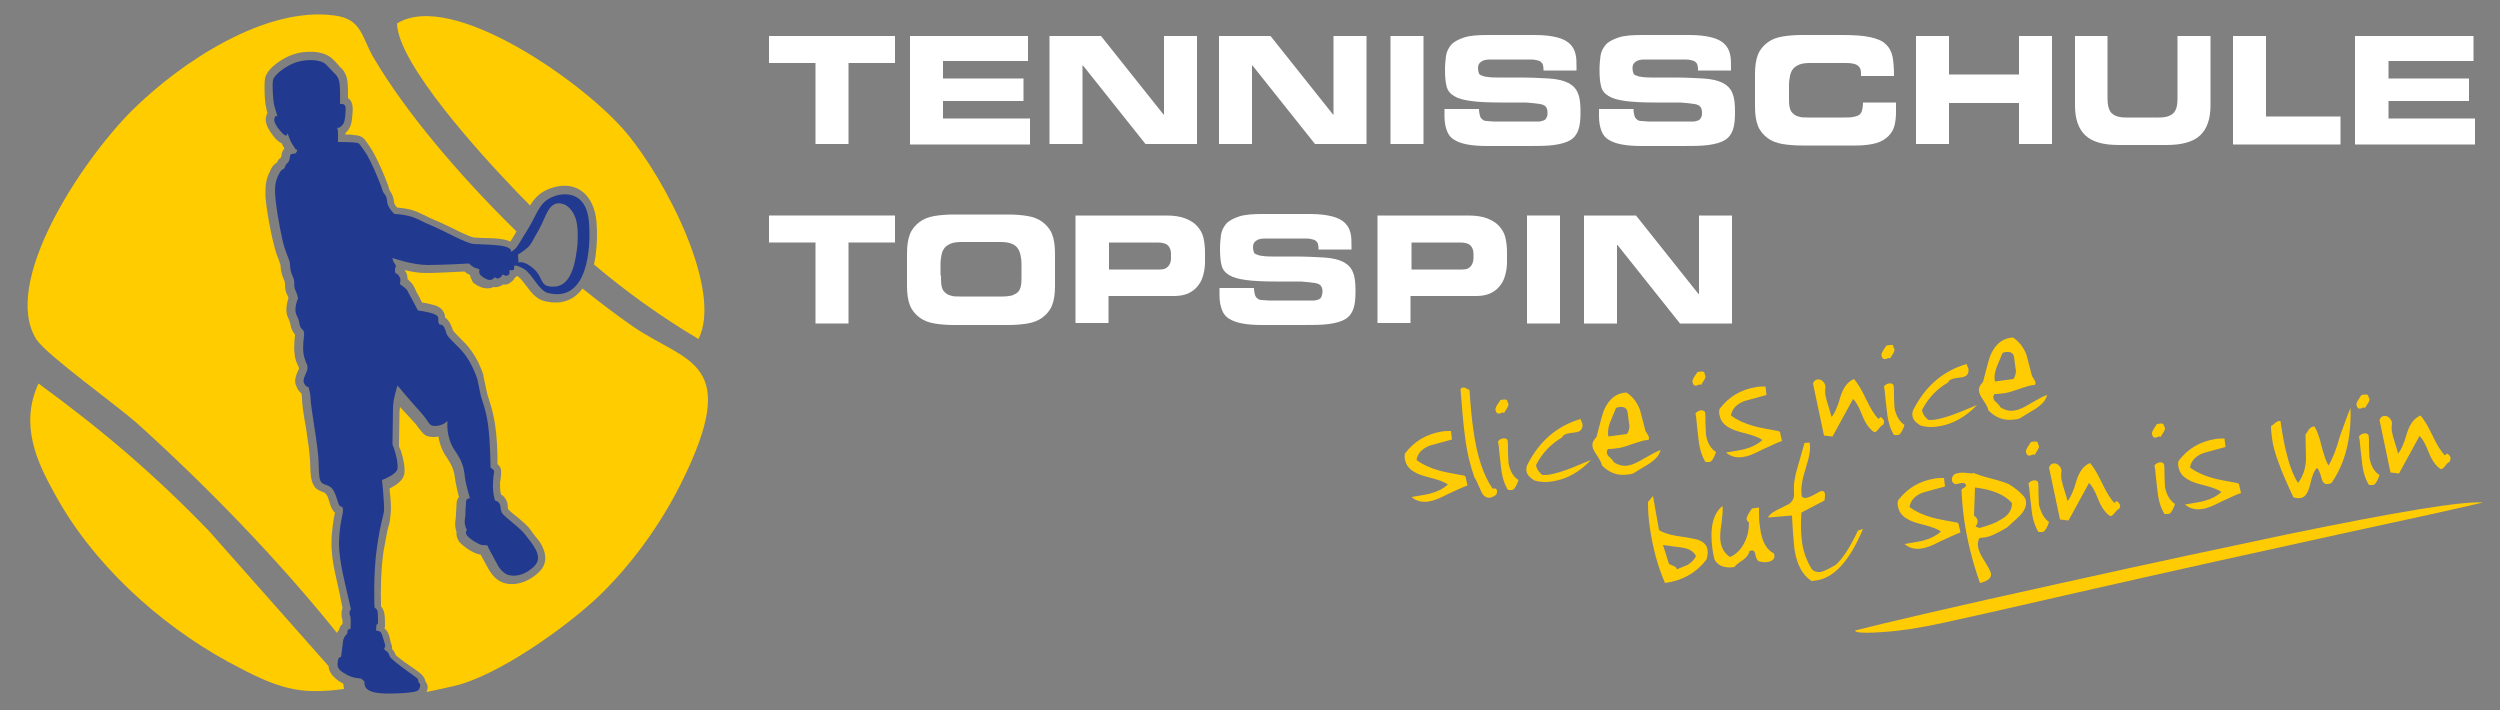 <?xml version="1.0" encoding="utf-8"?>
<!-- Generator: Adobe Illustrator 27.0.0, SVG Export Plug-In . SVG Version: 6.00 Build 0)  -->
<svg version="1.1" id="Ebene_1" xmlns="http://www.w3.org/2000/svg" xmlns:xlink="http://www.w3.org/1999/xlink" x="0px" y="0px"
	 viewBox="0 0 500 142.1" style="enable-background:new 0 0 500 142.1;" xml:space="preserve">
<rect x="0" y="0" width="500" height="142.1" fill="#808080" stroke="none"/>
<style type="text/css">
	.st0{display:none;fill-rule:evenodd;clip-rule:evenodd;fill:#213A8F;}
	.st1{fill-rule:evenodd;clip-rule:evenodd;fill:#FFCC00;}
	.st2{fill-rule:evenodd;clip-rule:evenodd;fill:#213A8F;}
	.st3{fill:#FFFFFF;}
	.st4{fill:#FFCC03;}
</style>
<rect class="st0" width="500" height="142.1"/>
<g>
	<path class="st1" d="M79.4,4.7c0.2,8,16.5,25.9,23.5,33.2c1,1.1,2.1,2.1,3.1,3.2c1-1.6,2.2-2.9,4.6-3.6c5.1-1.5,8.3,1.9,8.7,6.9
		c0.2,2.3,0.1,4.6-0.2,6.9c-0.1,0.5-0.2,1.1-0.3,1.6c6.4,5.4,13.3,10.4,20.9,14.9c4.9-9.7-6.5-31.8-14.4-41.2
		C117.2,16.8,90.4-2.2,79.4,4.7L79.4,4.7z M41.8,106.2c-10.6-11-21.2-20.1-34.1-29.5c-3.8,8.2-0.3,15.7,3.1,21.8
		c7.4,13.8,20.6,26.1,34.9,33.9c10,5.4,14,6.6,23.1,5.4c-0.2-1.1,0-0.8-0.2-1.1c-0.3-0.2-0.6-0.3-1-0.6c-0.8-0.6-1.5-1.3-1.8-2.3
		c0-0.2-0.1-0.4-0.1-0.6L41.8,106.2L41.8,106.2z M66.9,3.1c-13.8-1.9-30.7,9.3-40.5,19C16.3,32.2,0.1,56.6,7.3,67.9
		C9.4,71.1,23.5,81.1,27.8,85c13.7,12.4,27.9,27,39.6,41.6c0.1-0.2,0.2-0.4,0.4-0.6c0.1-0.5,0.3-0.9,0.7-1.2c0-0.3,0-0.6,0-0.8
		c-0.2-0.5-0.2-0.8-0.2-1.4c0-0.3,0.1-0.7,0.2-1c-0.1-0.5-0.2-1-0.3-1.5c-0.7-3.9-2-7.7-1.9-11.7c0-1.5,0.2-2.9,0.4-4.4
		c0.1-0.4,0.2-1.1,0.3-1.5c-1.1-0.8-1-2.7-1.8-3.7c-0.4-0.6-1.9-0.4-2.6-2C62,95.6,62.1,93.5,62,92c-0.1-1.2-0.2-2.5-0.4-3.6
		c-0.2-1.5-0.4-3-0.7-4.5c-0.2-1.3-0.5-3-0.5-4.3c0-0.3-0.1-0.6-0.1-0.9c-0.4-0.3-0.8-0.8-1-1.4c-0.1-0.2-0.1-0.3-0.2-0.5
		c-0.2-0.9,0.1-1.7,0.4-2.4c0.1-0.2,0.3-0.6,0.3-0.7c0,0,0-0.1,0-0.1c-0.2-0.5-0.4-0.9-0.6-1.4c-0.5-1.7-0.4-3.4-0.2-5.2
		c0,0,0-0.1,0-0.1c-0.5-0.6-0.7-1-0.9-1.9c-0.1-1-0.7-1.5-0.8-2.6c-0.1-0.9,0.1-1.9,0.4-2.8c-0.1-0.3-0.2-0.5-0.3-0.7
		c-0.3-0.6-0.4-1.2-0.4-1.9c0-0.3,0-0.5-0.1-0.8c-0.5-1.2-0.7-1.7-0.8-3c0-0.1,0-0.1,0-0.2c-0.1-0.4-0.3-0.8-0.4-1.2
		c-0.4-0.9-0.7-1.9-0.9-2.8c-0.4-1.5-0.7-3-1-4.6c-0.3-1.9-0.8-4.3-0.7-6.2c0-1.8,0.3-2.8,1.1-4.4c0.3-0.6,0.7-1,1.2-1.3
		c0.2-0.4,0.3-0.7,0.8-1c0-0.1,0-0.3,0.1-0.3c0-0.7,0.3-1.2,0.6-1.5c-0.2-0.3-0.4-0.6-0.5-1c-0.7-0.3-1.4-1-1.8-1.6
		c-1-1.3-2-2.9-1.1-4.5c-0.1-0.3-0.2-0.5-0.2-0.8c-0.4-1.3-0.5-4.7-0.3-6.1c0.4-2.1,3.7-4.2,5.6-4.8c2.2-0.8,6-0.9,7.8,0.8
		c0.6,0.5,1.1,1.1,1.6,1.7c0.9,0.7,1.4,1.9,1.5,3c0.1,1,0.1,2.1,0.1,3.2c1,0.7,1,1.9,0.9,3.1c-0.1,1.4-0.2,2.8-1.3,3.8
		c0,0-0.1,0.1-0.1,0.1c0,0,0,0.1,0,0.1c0,0.1,0,0.1,0,0.2c0.5,0,1.1,0,1.6,0.1c2.1,0.1,2.2,0.9,3.3,2.4c1.1,1.5,3.4,6.7,3.9,8.6
		c0,0.1,0,0.1,0.1,0.2c0.5,0.7,0.7,1.3,0.8,2.2c0,0.3,0.3,0.8,0.6,1.1c0.9,0.1,1.8,0.2,2.6,0.4c1.7,0.4,3.2,1.4,4.9,2.1
		c1.3,0.5,2.6,1.2,3.9,1.8c0.8,0.4,3.2,1.6,4,1.7c2.1,0.2,4.4,0,6.4,0.5c0.3,0.1,0.6,0.2,0.9,0.3c0.1-0.2,0.2-0.4,0.3-0.5
		c0.3-0.5,0.6-1,0.9-1.5C91.8,35,81.1,22.4,74.7,11.5C72.3,7.4,72.4,3.8,66.9,3.1L66.9,3.1z M85.3,138.4c1.5-0.3,3.3-0.7,5.5-1.2
		c8.7-2,22.4-11.7,29.1-18.1c6.3-6.1,12.1-14,16.3-22.4c12.3-24.7,1.2-24-9.6-31.4c-3.2-2.2-6.6-4.8-10.1-7.6
		c-1.6,2.2-4.1,3.4-7.7,2.5c-1.6-0.4-2.7-1.9-3.6-3.1c-0.4-0.5-1.1-1.5-1.6-1.8c0,0-0.1-0.1-0.2-0.1c-0.1,0.1-0.3,0.2-0.4,0.3
		c-0.2,0.4-0.5,0.7-0.9,1c-0.5,0.4-1,0.5-1.5,0.4c-0.1,0.1-0.2,0.1-0.3,0.2c-0.5,0.3-1.1,0.4-1.7,0.3c0,0-0.1,0-0.1,0.1
		c-1.3,0.5-2.8-0.1-3.9-1C94.4,56,94.1,55.6,94,55c-0.4-0.2-0.8-0.4-1.1-0.7c-2.6,0.1-5.2,0.3-7.7,0.3c-1.3,0-2.8-0.2-4.3-0.6
		c0,0,0.1,0.1,0.1,0.1c0.4,0.6,0.5,1.1,0.5,1.7c0.1,0.1,0.2,0.2,0.3,0.3c0.9,0.8,1,1.2,1.5,2.3c0.4,0.7,0.8,1.4,1.1,2.1
		c0.9,0.1,1.9,0.4,2.7,0.6c0.8,0.3,1.5,0.8,1.8,1.7c0.1,0.3,0.1,0.5,0.1,0.7c0.9,0.6,1.3,1.7,1.6,2.6c0.2,0.3,1,1.1,1.3,1.4
		c0.9,0.9,1.7,1.7,2.4,2.7c1,1.4,1.9,3.2,2.4,4.9l0,0.1l0,0.1c0.2,0.9,0.4,1.9,0.6,2.8c0.1,0.5,0.2,1,0.4,1.5c0.6,1.8,1,3.3,1.3,5.2
		c0.4,2.6,0.5,5.4,0.5,8c0,0,0.1,0.1,0.1,0.1c0.2,0.2,0.4,0.4,0.5,0.7c0.3,0.7,0,2.3-0.1,3c0,0.7,0,1.6,0.2,2.3
		c0.6,0.3,1,0.9,1.2,1.5c0.2,0.5,0.1,1,0.2,1.4c0.4,0.5,1.7,1.5,2.2,1.9c0.8,0.7,1.8,1.5,2.4,2.4c0.5,0.8,1.1,1.4,1.7,2.2
		c1.3,2,1.8,4.3-0.1,6.1c-1.9,1.9-5.1,3.2-7.7,1.9c-1.9-1-2.5-2.8-3.5-4.5c-0.1-0.2-0.3-0.6-0.5-0.9c0,0-0.1,0-0.1,0
		c-1.2-0.1-3.5-1.7-4.2-2.6c-0.4-0.6-0.6-1.4-0.5-2c-0.1-0.3-0.2-0.5-0.2-0.7c-0.2-1,0.1-1.8,0.1-2.8c0-0.6,0.1-1.2,0.1-1.8
		c0-0.6,0.1-1.2,0.5-1.6c-0.3-1-0.5-2.1-0.7-3.1c-0.3-2.2-0.5-2.9-1.8-4.9c-0.8-1.1-1.4-2.6-1.6-4.1c-0.2,0-0.5,0.1-0.7,0.1
		c-0.7,0-1.4,0-2-0.4c-0.5-0.4-0.8-0.8-1.2-1.3c-0.4-0.6-0.8-1.1-1.3-1.6c-0.8-0.9-1.7-1.8-2.5-2.7c0,0.3-0.1,0.6-0.1,0.9
		c0,2.2-0.1,4.4-0.1,6.7c0,0.1,0,0.2,0,0.3c0.1,0.3,0.3,0.6,0.4,0.9c0.4,1.4,0.8,2.9,0.7,4.3c-0.1,1.5-1.6,2.5-3,3.2
		c0.2,1.8,0.4,3.8,0.2,5.3c0,0.3-0.1,0.7-0.1,1c-0.1,0.7-0.3,1.3-0.5,2c-0.3,1.4-0.5,2.9-0.8,4.3c-0.5,3.5-0.6,7.4-0.5,11
		c0.3,0.3,0.5,0.7,0.6,1.1c0.2,0.7,0.2,1.9,0.2,2.6c0,0.2,0,0.4-0.1,0.7c0.8,0.6,1,1.6,1.2,2.6c0.2,0.7,0.4,1,0.3,1.5
		c0.3,0.3,0.5,0.6,0.7,1.1c0,0.1,0,0.1,0.1,0.2c0.3,0.2,0.6,0.5,0.9,0.7c0.6,0.5,1.2,0.9,1.8,1.3c0.7,0.5,2.1,1.4,2.6,2
		c0.3,0.3,0.5,0.8,0.6,1.2c0.1,0.2,0.2,0.3,0.3,0.5C85.6,137.1,85.6,137.8,85.3,138.4L85.3,138.4z"/>
	<path class="st2" d="M68,20.8c0,0,0.1-2.8-0.1-4.2c-0.2-1.4-1-1.9-1-1.9s-0.6-0.7-1.7-1.8c-1.1-1.1-4.1-1.1-6.1-0.4
		c-2,0.7-4.3,2.5-4.5,3.5c-0.2,1,0,4.3,0.3,5.3c0.3,1,0.6,2,0.6,2S55.2,23,55,23.4c-0.2,0.4-0.4,1,0.9,2.6c1.3,1.6,1.5,1,1.5,1
		l0.1-0.4c0,0,0.5,1.6,1,2.3c0.5,0.7,0.5,1,0.8,1c0.3,0,0,0.7-0.3,0.8c-0.3,0.1-0.9-0.1-1,0.5c0,0.6-0.2,1.2-0.6,1.5
		c-0.4,0.3-0.3,0.6-0.5,0.9c-0.2,0.3-0.6,0.2-1,1c-0.4,0.8-0.9,1.6-0.9,3.6c0,2.1,0.9,7.3,1.6,10.3c0.8,2.9,1.4,3.4,1.4,4.5
		c0.1,1.1,0.1,1.3,0.6,2.4c0.5,1.1,0,1.6,0.5,2.7c0.5,1.1,0.5,1.6,0.5,1.6S59,61,59.1,62.2c0.1,1.1,0.6,1.1,0.8,2.6
		c0.2,1.4,1.1,0.8,0.9,2.4c-0.2,1.6-0.3,3.1,0.1,4.4c0.4,1.4,0.6,1.1,0.6,2c0,0.9-1.1,2.1-0.7,3c0.4,0.9,0.9,0.8,0.9,0.8
		s0.4,1.3,0.4,2.1c0,0.9,0.4,3.4,0.5,4.1c0.1,0.7,1,6.2,1.1,8.3c0.1,2.1,0,3.4,0.4,4.3c0.4,0.9,1.6,0.6,2.4,1.6
		c0.8,1,1.1,3.3,1.5,3.4c0.4,0.2,0.6,0.1,0.6,0.9c0,0.8-0.7,2.6-0.8,6.3c-0.1,3.7,1.5,9.4,1.9,11.3c0.4,1.9,0.5,2.2,0.5,2.2
		s-0.3,0.1-0.3,0.6c0,0.5,0.1,0.6,0.2,0.9c0.1,0.3,0,2.4,0,2.4s-0.6,0-0.6,0.4c0,0.4-0.1,0.6-0.1,0.6s-0.7,0.5-0.8,1.5
		c-0.1,1.1-0.4,3.1-0.4,3.1s-0.6,0-0.6,0.7c-0.1,0.7-0.4,1.5,1,2.4c1.4,0.9,2.1,1,2.7,1.1c0.6,0.1,0.9,0.1,0.9,0.1l0.7,0.6
		c0,0-0.1,0.8,0.3,1.3c0.5,0.5,1.2,1.2,5.3,1.1c4.1-0.1,5-0.4,5.3-0.8c0.2-0.4,0.3-0.9,0.2-1.1c-0.1-0.3-0.3-0.3-0.3-0.3
		s0-0.6-0.2-0.8c-0.2-0.2-3.1-2.2-4.3-3.2c-1.1-1-1.1-0.8-1.4-1.6c-0.3-0.9-1.2-0.8-0.9-1.3c0.3-0.6,0.1-0.5-0.1-1.4
		c-0.3-0.9-0.4-1.5-0.7-1.8c-0.4-0.3-0.9-0.3-0.9-0.3l0.1-1.2c0,0,0.3,0.1,0.3-0.5c0-0.6,0-1.8-0.1-2.2c-0.1-0.4-0.6-0.7-0.6-0.7
		s-0.3-6.7,0.5-12.1c0.8-5.4,1.2-5.7,1.4-7.2c0.1-1.6-0.4-6.2-0.4-6.2s3-1.1,3.1-2.3c0.1-1.1-0.2-2.4-0.6-3.7
		c-0.4-1.4-0.4-0.4-0.4-1.7c0-1.4,0.1-4.9,0.1-6.7s0.9-4.5,0.9-4.5s2.4,2.9,4.5,5.2c2.1,2.3,1.6,2.9,3.1,2.9c1.6-0.1,2.4-1,2.4-1
		s-0.4,3.1,1.4,5.8c1.9,2.7,1.9,4.1,2.1,5.6c0.2,1.5,1,4.1,1,4.1s-0.8-0.2-0.8,0.8c0,1-0.1,0.7-0.1,1.9c0,1.2-0.3,1.8-0.1,2.5
		c0.1,0.7,0.4,1.1,0.4,1.1s-0.5,0.4,0,1.1c0.5,0.7,2.5,1.9,3,1.9c0.5,0,1.1,0.1,1.1,0.1s0,0.2,0.9,1.8c0.9,1.6,1.4,3.1,2.8,3.9
		c1.4,0.7,3.7,0.4,5.7-1.6c2-2-0.8-4.8-1.8-6.2c-1-1.4-4.2-3.6-4.7-4.4c-0.4-0.9-0.2-1.1-0.4-1.7c-0.2-0.6-1-0.8-1-0.8
		s-0.5-1.4-0.4-3.6c0.1-2.2,0.4-2.2,0.1-2.5c-0.3-0.3-0.6-0.5-0.6-0.5s0-5-0.5-8.6c-0.5-3.6-1.2-4.4-1.6-6.5
		c-0.4-2.1-0.6-2.8-0.6-2.8s-0.8-2.4-2.2-4.4c-1.5-2.1-3.6-3.5-3.9-4.5c-0.3-1-0.5-1.5-0.9-1.7c-0.4-0.2-0.5,0.1-0.7-0.5
		c-0.2-0.5,0.4-1.2-0.9-1.7c-1.3-0.5-3.2-0.7-3.2-0.7s-0.8-1.5-1.5-2.8c-0.8-1.4-0.5-1.2-1.2-1.8c-0.7-0.6-0.9-0.5-0.9-0.8
		c0-0.3,0.3-0.8-0.2-1.5c-0.5-0.8-0.8-0.2-0.8-1.1c0-0.9,0.4-0.7,0-1.3c-0.5-0.6-0.5-1.2-0.5-1.2s4,1.4,7,1.4c3,0,8.3-0.3,8.3-0.3
		s0.8,0.8,1.3,0.9c0.5,0.1,0.8,0.3,0.8,0.3s-0.3,0.8,0.4,1.3c0.6,0.5,1.5,1,2.1,0.7c0.6-0.3,0.5-0.5,0.5-0.5s0.5,0.5,1,0.2
		c0.5-0.3,0.6-0.7,0.6-0.7s0.8,0.4,1,0.2c0.2-0.2,0.4-0.1,0.4-0.5c0-0.4,0-0.6,0-0.6s0.9,0.2,0.9-0.2c0.1-0.4,0-0.6,0-0.6
		s0.3-0.4,2,0.6c1.7,1,2.9,4.3,4.8,4.8c8,2,8.6-9.1,8.2-14.1c-0.4-5.5-3.9-6.1-6.5-5.4c-3.4,1-3.6,3.2-5.7,6.7
		c-1.4,2.2-1.9,3.2-2.4,3.8c-0.6,0.6-1.1,0.8-1.1,0.8s0.6-0.6-1.1-1.1c-1.7-0.4-4.5-0.4-6.2-0.5c-1.6-0.1-6.1-2.7-8.3-3.6
		c-2.2-0.9-3.1-1.6-4.7-2c-1.6-0.4-2.9-0.4-2.9-0.4s-1.4-1.2-1.5-2.6c-0.1-1.4-0.6-1.2-0.9-2.1c-0.2-0.9-2.4-6.3-3.6-7.9
		c-1.2-1.6-0.9-1.6-2.1-1.7c-1.1-0.1-3.2-0.1-3.2-0.1s0-1.1,0-1.8c0-0.7-0.2-1.1-0.2-1.1s0.2,0.3,0.9-0.3c0.7-0.6,0.7-1.6,0.8-2.7
		c0.1-1,0-1.4-0.3-1.6C68.4,20.7,68,20.8,68,20.8L68,20.8z M103.6,50.9l0.1,1.6c0,0,1.1-0.5,3.1,1.3c2,1.8,1,3.8,4.3,3.5
		c3.4-0.3,4.1-5.5,4.4-8.5c0.1-1.4,0.1-3.8-0.4-5.2c-0.6-1.7-1.7-2.5-2.2-2.7c-3.1-1.2-3.6,2.3-5,4.8c-1.6,2.8-1.7,3.3-2.6,4
		C104.5,50.4,103.6,50.9,103.6,50.9L103.6,50.9z"/>
</g>
<g>
	<path class="st3" d="M153.7,7.2H179v5.4h-9.3v16.2h-6.6V12.6h-9.3V7.2z"/>
	<path class="st3" d="M181.9,7.2h23.7v5h-17v3.5h16.1v4.5h-16.1v3.5h17.4v5.2h-24V7.2z"/>
	<path class="st3" d="M209.9,7.2h10.3l12.5,15.7h0.1V7.2h6.6v21.6h-10.3l-12.5-15.7h-0.1v15.7h-6.6V7.2z"/>
	<path class="st3" d="M243.8,7.2h10.3l12.5,15.7h0.1V7.2h6.6v21.6H263l-12.5-15.7h-0.1v15.7h-6.6V7.2z"/>
	<path class="st3" d="M278.1,7.2h6.6v21.6h-6.6V7.2z"/>
	<path class="st3" d="M289.2,21.8h6.6c0,0.6,0.1,1,0.2,1.4c0.1,0.3,0.3,0.6,0.5,0.7c0.2,0.2,0.5,0.3,0.9,0.3c0.4,0,0.8,0.1,1.3,0.1
		h8.1c0.4,0,0.7,0,1,0c0.3,0,0.6-0.1,0.9-0.2c0.3-0.1,0.5-0.3,0.6-0.6c0.2-0.2,0.2-0.6,0.2-1c0-0.5-0.1-0.8-0.3-1.1
		s-0.6-0.5-1.2-0.6c-0.6-0.1-1.6-0.2-2.8-0.3c-1.2,0-2.9,0-5.1,0c-2.5,0-4.5-0.1-5.9-0.3c-1.5-0.2-2.6-0.5-3.4-1
		c-0.8-0.5-1.3-1.1-1.5-2c-0.2-0.8-0.3-1.9-0.3-3.3c0-1,0.1-1.9,0.2-2.7s0.5-1.6,1-2.2s1.4-1.1,2.6-1.5c1.2-0.4,2.8-0.5,4.9-0.5h9.3
		c1.9,0,3.4,0.2,4.5,0.5c1.1,0.3,1.9,0.7,2.5,1.3s0.9,1.2,1.1,2s0.2,1.6,0.2,2.6v0.7h-6.6c0-0.4,0-0.7-0.1-1c0-0.3-0.2-0.5-0.4-0.7
		s-0.5-0.3-1-0.4c-0.4-0.1-1-0.1-1.8-0.1h-7.3c-0.8,0-1.4,0.1-1.8,0.4c-0.5,0.3-0.7,0.7-0.7,1.3c0,0.5,0.1,0.8,0.2,1.1
		s0.5,0.4,1.1,0.6c0.5,0.1,1.3,0.2,2.4,0.2c1,0,2.5,0,4.2,0c2.6,0,4.7,0.1,6.3,0.2s2.9,0.4,3.9,0.9c0.9,0.5,1.6,1.2,1.9,2.1
		c0.4,0.9,0.5,2.2,0.5,3.7c0,1.5-0.1,2.6-0.4,3.5c-0.3,0.9-0.8,1.6-1.6,2.1c-0.8,0.5-1.9,0.8-3.3,1s-3.2,0.2-5.4,0.2h-8
		c-1.5,0-2.8-0.1-3.9-0.3c-1.1-0.2-1.9-0.5-2.6-0.9s-1.2-1-1.5-1.8c-0.3-0.8-0.5-1.7-0.5-2.9V21.8z"/>
	<path class="st3" d="M320.1,21.8h6.6c0,0.6,0.1,1,0.2,1.4c0.1,0.3,0.3,0.6,0.5,0.7c0.2,0.2,0.5,0.3,0.9,0.3c0.4,0,0.8,0.1,1.3,0.1
		h8.1c0.4,0,0.7,0,1,0c0.3,0,0.6-0.1,0.9-0.2c0.3-0.1,0.5-0.3,0.6-0.6c0.2-0.2,0.2-0.6,0.2-1c0-0.5-0.1-0.8-0.3-1.1
		s-0.6-0.5-1.2-0.6c-0.6-0.1-1.6-0.2-2.8-0.3c-1.2,0-2.9,0-5.1,0c-2.5,0-4.5-0.1-5.9-0.3c-1.5-0.2-2.6-0.5-3.4-1
		c-0.8-0.5-1.3-1.1-1.5-2c-0.2-0.8-0.3-1.9-0.3-3.3c0-1,0.1-1.9,0.2-2.7s0.5-1.6,1-2.2s1.4-1.1,2.6-1.5c1.2-0.4,2.8-0.5,4.9-0.5h9.3
		c1.9,0,3.4,0.2,4.5,0.5c1.1,0.3,1.9,0.7,2.5,1.3s0.9,1.2,1.1,2s0.2,1.6,0.2,2.6v0.7h-6.6c0-0.4,0-0.7-0.1-1c0-0.3-0.2-0.5-0.4-0.7
		s-0.5-0.3-1-0.4c-0.4-0.1-1-0.1-1.8-0.1h-7.3c-0.8,0-1.4,0.1-1.8,0.4c-0.5,0.3-0.7,0.7-0.7,1.3c0,0.5,0.1,0.8,0.2,1.1
		s0.5,0.4,1.1,0.6c0.5,0.1,1.3,0.2,2.4,0.2c1,0,2.5,0,4.2,0c2.6,0,4.7,0.1,6.3,0.2s2.9,0.4,3.9,0.9c0.9,0.5,1.6,1.2,1.9,2.1
		c0.4,0.9,0.5,2.2,0.5,3.7c0,1.5-0.1,2.6-0.4,3.5c-0.3,0.9-0.8,1.6-1.6,2.1c-0.8,0.5-1.9,0.8-3.3,1s-3.2,0.2-5.4,0.2h-8
		c-1.5,0-2.8-0.1-3.9-0.3c-1.1-0.2-1.9-0.5-2.6-0.9s-1.2-1-1.5-1.8c-0.3-0.8-0.5-1.7-0.5-2.9V21.8z"/>
	<path class="st3" d="M351,14.8c0-1.6,0.2-2.9,0.6-3.9c0.4-1,1.1-1.8,1.9-2.4s1.8-1,3-1.2c1.2-0.2,2.5-0.3,4-0.3h7.8
		c2.3,0,4.2,0.1,5.6,0.4c1.4,0.3,2.5,0.7,3.2,1.4c0.7,0.6,1.2,1.5,1.4,2.5c0.2,1,0.3,2.3,0.3,3.9h-6.6v-0.6c0-0.8-0.3-1.3-0.8-1.6
		c-0.5-0.3-1.3-0.4-2.3-0.4H362c-0.9,0-1.6,0.1-2.1,0.3c-0.5,0.2-1,0.5-1.3,0.9c-0.3,0.4-0.5,0.8-0.6,1.4c-0.1,0.5-0.2,1.1-0.2,1.8
		v2.3c0,0.8,0,1.4,0.1,2c0.1,0.6,0.3,1,0.6,1.3c0.3,0.3,0.7,0.6,1.2,0.7c0.5,0.2,1.1,0.2,1.9,0.2h7.1c0.7,0,1.4,0,1.9-0.1
		c0.5-0.1,0.9-0.2,1.2-0.4c0.3-0.2,0.5-0.5,0.6-0.9s0.2-0.9,0.2-1.6h6.6v2c0,0.9-0.1,1.8-0.3,2.6s-0.6,1.5-1.2,2.1
		c-0.6,0.6-1.4,1.1-2.4,1.4c-1,0.3-2.4,0.5-4.1,0.5h-10.7c-1.5,0-2.8-0.1-4-0.3c-1.2-0.2-2.2-0.6-3-1.2s-1.5-1.4-1.9-2.4
		c-0.4-1-0.6-2.3-0.6-3.9V14.8z"/>
	<path class="st3" d="M383.2,7.2h6.6v7.7h14V7.2h6.6v21.6h-6.6v-8.2h-14v8.2h-6.6V7.2z"/>
	<path class="st3" d="M414.9,7.2h6.6v12.5c0,1.4,0.3,2.4,0.8,2.9c0.6,0.6,1.5,0.9,2.9,0.9h6.6c1.4,0,2.3-0.3,2.9-0.9
		c0.6-0.6,0.8-1.6,0.8-2.9V7.2h6.6v13.9c0,2.7-0.7,4.7-2.1,6c-1.4,1.3-3.7,1.9-6.7,1.9h-9.5c-3.1,0-5.3-0.6-6.7-1.9
		c-1.4-1.3-2.1-3.3-2.1-6V7.2z"/>
	<path class="st3" d="M446.6,7.2h6.6v16.1h14.9v5.6h-21.5V7.2z"/>
	<path class="st3" d="M471,7.2h23.7v5h-17v3.5h16.1v4.5h-16.1v3.5H495v5.2h-24V7.2z"/>
	<path class="st3" d="M153.7,43.1H179v5.4h-9.3v16.2h-6.6V48.5h-9.3V43.1z"/>
	<path class="st3" d="M181.4,50.7c0-1.6,0.2-2.9,0.6-3.9s1.1-1.8,1.9-2.4s1.8-1,3-1.2c1.2-0.2,2.5-0.3,4-0.3h10.6
		c1.5,0,2.8,0.1,4,0.3c1.2,0.2,2.2,0.6,3,1.2s1.5,1.4,1.9,2.4s0.6,2.3,0.6,3.9v6.5c0,1.6-0.2,2.9-0.6,3.9s-1.1,1.8-1.9,2.4
		s-1.8,1-3,1.2c-1.2,0.2-2.5,0.3-4,0.3h-10.6c-1.5,0-2.8-0.1-4-0.3c-1.2-0.2-2.2-0.6-3-1.2s-1.5-1.4-1.9-2.4s-0.6-2.3-0.6-3.9V50.7z
		 M188.2,55.1c0,0.8,0,1.4,0.1,2c0.1,0.6,0.3,1,0.6,1.3c0.3,0.3,0.7,0.6,1.2,0.7c0.5,0.2,1.1,0.2,1.9,0.2h8.5c0.8,0,1.4-0.1,1.9-0.2
		c0.5-0.2,0.9-0.4,1.2-0.7c0.3-0.3,0.5-0.8,0.6-1.3c0.1-0.6,0.1-1.2,0.1-2v-2.3c0-0.7-0.1-1.3-0.2-1.8c-0.1-0.5-0.3-1-0.6-1.4
		c-0.3-0.4-0.7-0.7-1.3-0.9c-0.5-0.2-1.2-0.3-2.1-0.3h-7.8c-0.9,0-1.6,0.1-2.1,0.3c-0.5,0.2-1,0.5-1.3,0.9c-0.3,0.4-0.5,0.8-0.6,1.4
		c-0.1,0.5-0.2,1.1-0.2,1.8V55.1z"/>
	<path class="st3" d="M215.1,43.1h18.1c1.6,0,2.9,0.2,3.9,0.6c1,0.4,1.8,0.9,2.4,1.6c0.6,0.7,1,1.4,1.2,2.3s0.3,1.9,0.3,2.9v1.9
		c0,0.8-0.1,1.6-0.3,2.4c-0.2,0.8-0.5,1.6-1,2.2c-0.5,0.7-1.1,1.2-1.9,1.6c-0.8,0.4-1.8,0.6-2.9,0.6h-13.2v5.4h-6.6V43.1z
		 M221.7,53.9H232c0.8,0,1.3-0.2,1.7-0.7s0.5-1,0.5-1.6v-0.8c0-0.7-0.2-1.3-0.6-1.7c-0.4-0.4-1.1-0.6-2.1-0.6h-9.7V53.9z"/>
	<path class="st3" d="M244.2,57.6h6.6c0,0.6,0.1,1,0.2,1.4c0.1,0.3,0.3,0.6,0.5,0.7c0.2,0.2,0.5,0.3,0.9,0.3c0.4,0,0.8,0.1,1.3,0.1
		h8.1c0.4,0,0.7,0,1,0c0.3,0,0.6-0.1,0.9-0.2c0.3-0.1,0.5-0.3,0.6-0.6s0.2-0.6,0.2-1c0-0.5-0.1-0.8-0.3-1.1
		c-0.2-0.3-0.6-0.5-1.2-0.6c-0.6-0.1-1.6-0.2-2.8-0.3c-1.2,0-2.9,0-5.1,0c-2.5,0-4.5-0.1-5.9-0.3c-1.5-0.2-2.6-0.5-3.4-1
		c-0.8-0.5-1.3-1.1-1.5-2c-0.2-0.8-0.3-1.9-0.3-3.3c0-1,0.1-1.9,0.2-2.7s0.5-1.6,1-2.2s1.4-1.1,2.6-1.5c1.2-0.4,2.8-0.5,4.9-0.5h9.3
		c1.9,0,3.4,0.2,4.5,0.5c1.1,0.3,1.9,0.7,2.5,1.3c0.6,0.6,0.9,1.2,1.1,2c0.2,0.8,0.2,1.6,0.2,2.6v0.7h-6.6c0-0.4,0-0.7-0.1-1
		c0-0.3-0.2-0.5-0.4-0.7s-0.5-0.3-1-0.4c-0.4-0.1-1-0.1-1.8-0.1h-7.3c-0.8,0-1.4,0.1-1.8,0.4c-0.5,0.3-0.7,0.7-0.7,1.3
		c0,0.5,0.1,0.8,0.2,1.1s0.5,0.4,1.1,0.6c0.5,0.1,1.3,0.2,2.4,0.2c1,0,2.5,0,4.2,0c2.6,0,4.7,0.1,6.3,0.2s2.9,0.4,3.9,0.9
		c0.9,0.5,1.6,1.2,1.9,2.1c0.4,0.9,0.5,2.2,0.5,3.7c0,1.5-0.1,2.6-0.4,3.5c-0.3,0.9-0.8,1.6-1.6,2.1c-0.8,0.5-1.9,0.8-3.3,1
		c-1.4,0.2-3.2,0.2-5.4,0.2h-8c-1.5,0-2.8-0.1-3.9-0.3c-1.1-0.2-1.9-0.5-2.6-0.9s-1.2-1-1.5-1.8c-0.3-0.8-0.5-1.7-0.5-2.9V57.6z"/>
	<path class="st3" d="M275.5,43.1h18.1c1.6,0,2.9,0.2,3.9,0.6c1,0.4,1.8,0.9,2.4,1.6c0.6,0.7,1,1.4,1.2,2.3c0.2,0.9,0.3,1.9,0.3,2.9
		v1.9c0,0.8-0.1,1.6-0.3,2.4c-0.2,0.8-0.5,1.6-1,2.2c-0.5,0.7-1.1,1.2-1.9,1.6c-0.8,0.4-1.8,0.6-2.9,0.6h-13.2v5.4h-6.6V43.1z
		 M282.2,53.9h10.3c0.8,0,1.3-0.2,1.7-0.7c0.3-0.4,0.5-1,0.5-1.6v-0.8c0-0.7-0.2-1.3-0.6-1.7c-0.4-0.4-1.1-0.6-2.1-0.6h-9.7V53.9z"
		/>
	<path class="st3" d="M305.4,43.1h6.6v21.6h-6.6V43.1z"/>
	<path class="st3" d="M316.9,43.1h10.3l12.5,15.7h0.1V43.1h6.6v21.6H336L323.5,49h-0.1v15.7h-6.6V43.1z"/>
</g>
<g>
	<path class="st4" d="M293.5,97.1c-0.7,0.2-1.9,0.8-3.9,1.7c-1.7,0.9-3,1.4-3.9,1.5c-1.3,0.2-2.5-0.1-3.4-0.9
		c1.8-0.3,3.1-0.5,3.8-0.7c1.5-0.4,2.6-1,3.5-1.8c-0.7-0.5-1.8-0.9-3.3-1.3c-1.7-0.4-2.8-0.8-3.4-1.2c-1.1-0.6-1.7-1.4-1.9-2.5
		c-0.1-0.4-0.1-0.8,0-1.2c1.9-2.5,4.3-3.9,7.4-4.4c0.6-0.1,1.2-0.1,1.8-0.1l0.2,1.7l-4.4,1.2c-1.6,0.6-2.5,1.6-2.7,2.9
		c1.2,0.9,2.7,1.6,4.5,2.1c1,0.3,2.7,0.6,4.9,1c0.3,0,0.5,0.3,0.5,0.7L293.5,97.1L293.5,97.1z M299.1,97.7c0.2,0.1,0.3,0.3,0.3,0.5
		c0.1,0.6-0.3,1-1.2,1.3c-0.9,0.2-1.6-0.3-2-1.3c-0.7-1.6-1.1-2.5-1.3-2.7c-0.8-2.2-1.5-4.9-1.9-8.2c-0.3-2.2-0.6-5.4-0.9-9.5
		c0.2-0.2,0.3-0.3,0.5-0.3c0.1,0,0.4,0,0.7,0.2c0.3,0.2,0.5,0.2,0.6,0.3c0.2,3.3,0.5,6.1,0.8,8.2c0.7,5,2,8.9,3.8,11.5L299.1,97.7
		L299.1,97.7z M301.5,80.4c0.1,0.2,0.2,0.3,0.2,0.5c0,0.3-0.3,0.8-0.9,1.7c-0.1-0.1-0.2-0.1-0.3-0.1c-0.1,0-0.1,0-0.3,0.1
		c-0.1,0.1-0.2,0.1-0.3,0.1c-0.5,0.1-0.7-0.2-0.8-0.7c-0.1-0.4,0.3-1,1-2c0.5-0.1,0.8-0.1,0.9-0.1C301.3,79.9,301.5,80.1,301.5,80.4
		L301.5,80.4z M303.7,96c-0.1,0.4-0.3,0.8-0.5,1.2c-0.3,0.5-0.5,0.8-0.9,0.8c-0.2,0-0.4,0-0.7,0c-0.7-1.1-1.2-2.6-1.4-4.6
		c-0.1-0.9-0.2-1.8-0.3-2.6c-0.1-1.3-0.2-2.1-0.3-2.5c0.2-0.3,0.5-0.5,0.9-0.6c0.4-0.1,0.8,0,1,0.3c0.1,0.5,0.1,1.2,0.1,2.3
		c0,1,0.1,1.8,0.1,2.3C302,94.2,302.6,95.3,303.7,96L303.7,96z M318.2,92c-2.3,2.4-4.9,3.9-7.9,4.3c-1.2,0.2-2.4,0.1-3.4-0.2
		c-1-0.6-1.5-1.2-1.6-1.9c-0.1-0.4,0-0.9,0.2-1.3c2.4-4.7,5.9-7.7,10.6-9.1l0.4,1c0.1,1-0.4,1.6-1.6,1.7l-0.8,0.1
		c-0.9,0.1-1.5,0.4-1.7,0.9c-2.1,1.2-3.9,3-5.2,5.5c0.1,0.7,0.5,1.4,1.3,2c0.5,0,1,0,1.5-0.1c1.1-0.2,2.5-0.6,4.3-1.3
		C316.4,92.7,317.7,92.2,318.2,92L318.2,92z M332.1,90c-0.2,1-0.9,1.8-2.2,2.7l-3.3,2c-0.3,0.1-0.7,0.2-1,0.2
		c-2,0.3-3.7-0.3-5.2-1.8c-0.1-0.5-0.4-1.1-1-2c-0.6-0.9-0.9-1.5-0.9-1.9c-0.1-0.6,0.2-1.2,0.8-1.8c0.8-3.2,1.3-5,1.6-5.6
		c1-2.1,2.4-3.2,4.4-3.3c1.2,0.8,2.1,1.9,2.7,3.5l1.1,4.2c0.4,0.6,0.7,1.1,0.7,1.4c0,0.3-0.1,0.4-0.3,0.4c-0.6,0-1.5,0.3-2.7,0.7
		c-1.4,0.5-2.4,0.8-3,0.9c-0.7,0.1-1.4,0.2-2.2,0.2c-0.2,0.3-0.3,0.5-0.2,0.8c0,0.3,0.2,0.6,0.6,0.9c0.4,0.4,0.7,0.7,0.7,0.9
		c0.9,0.6,1.9,0.9,2.9,0.7c0.8-0.1,1.9-0.6,3.2-1.4C330.4,90.8,331.5,90.2,332.1,90L332.1,90z M325.5,82.3c-0.2-0.7-0.7-1-1.6-0.9
		c-0.2,0-0.5,0.1-0.7,0.2l-1.2,2.9c-0.4,1.1-0.5,2.1-0.3,2.8l3.7-0.5c0.4-0.6,0.6-1.4,0.4-2.2L325.5,82.3L325.5,82.3z M340.9,74.8
		c0.1,0.2,0.2,0.3,0.2,0.5c0,0.3-0.3,0.8-0.9,1.7c-0.1-0.1-0.2-0.1-0.3-0.1c-0.1,0-0.1,0-0.3,0.1c-0.1,0.1-0.2,0.1-0.3,0.1
		c-0.5,0.1-0.7-0.2-0.8-0.7c-0.1-0.4,0.3-1,1-2c0.5-0.1,0.8-0.1,0.9-0.1C340.8,74.3,341,74.5,340.9,74.8L340.9,74.8z M343.2,90.4
		c-0.1,0.4-0.3,0.8-0.5,1.2c-0.3,0.5-0.5,0.8-0.9,0.8c-0.2,0-0.4,0-0.7,0c-0.7-1.1-1.2-2.6-1.4-4.6c-0.1-0.9-0.2-1.8-0.3-2.6
		c-0.1-1.3-0.2-2.1-0.3-2.5c0.2-0.3,0.5-0.5,0.9-0.6c0.4-0.1,0.8,0,1,0.3c0.1,0.5,0.1,1.2,0.1,2.3c0,1,0.1,1.8,0.1,2.3
		C341.5,88.6,342.1,89.7,343.2,90.4L343.2,90.4z M356.4,88.2c-0.7,0.2-1.9,0.8-3.9,1.7c-1.7,0.9-3,1.4-3.9,1.5
		c-1.3,0.2-2.5-0.1-3.4-0.9c1.8-0.3,3.1-0.5,3.8-0.7c1.5-0.4,2.6-1,3.5-1.8c-0.7-0.5-1.8-0.9-3.3-1.3c-1.7-0.4-2.8-0.8-3.4-1.2
		c-1.1-0.6-1.7-1.4-1.9-2.5c-0.1-0.4-0.1-0.8,0-1.2c1.9-2.5,4.3-3.9,7.4-4.4c0.6-0.1,1.2-0.1,1.8-0.1l0.2,1.7l-4.4,1.2
		c-1.6,0.6-2.5,1.6-2.7,2.9c1.2,0.9,2.7,1.6,4.5,2.1c1,0.3,2.7,0.6,4.9,1c0.3,0,0.5,0.3,0.5,0.7L356.4,88.2L356.4,88.2z M376.6,85
		c-0.2,0-0.5,0.3-0.8,0.7c-0.3,0.4-0.6,0.6-0.7,0.7c-0.1,0-0.2,0-0.3,0c-0.9-0.6-1.7-1.7-2.3-3.2c-0.7-1.8-1.3-2.9-1.9-3.4l-4.1,7.5
		l-1.7-0.2l-2.2-10.4c0.2-0.5,0.5-0.8,0.9-0.8c0.4-0.1,0.8,0.1,1.1,0.4c0.3,0.3,0.5,0.7,0.5,1.1c-0.1,0.6-0.1,1.1,0,1.7
		c0.1,0.5,0.3,1.3,0.6,2.2c0.3,1,0.5,1.6,0.6,2.1c0.5-0.5,1.2-1.9,1.8-4.1c0.6-1.9,1.5-3,2.7-3.5c0.7,0.8,1.5,2.1,2.4,4
		c0.9,1.9,1.7,3.2,2.5,4l0.4-0.4c0.4,0.2,0.6,0.5,0.7,0.8C376.8,84.5,376.8,84.7,376.6,85L376.6,85z M378.7,69.5
		c0.1,0.2,0.2,0.3,0.2,0.5c0,0.3-0.3,0.8-0.9,1.7c-0.1-0.1-0.2-0.1-0.3-0.1c-0.1,0-0.1,0-0.3,0.1c-0.1,0.1-0.2,0.1-0.3,0.1
		c-0.5,0.1-0.7-0.2-0.8-0.7c-0.1-0.4,0.3-1,1-2c0.5-0.1,0.8-0.1,0.9-0.1C378.6,68.9,378.7,69.1,378.7,69.5L378.7,69.5z M380.9,85
		c-0.1,0.4-0.3,0.8-0.5,1.2c-0.3,0.5-0.5,0.8-0.9,0.8c-0.2,0-0.4,0-0.7,0c-0.7-1.1-1.2-2.6-1.4-4.6c-0.1-0.9-0.2-1.8-0.3-2.6
		c-0.1-1.3-0.2-2.1-0.3-2.5c0.2-0.3,0.5-0.5,0.9-0.6c0.4-0.1,0.8,0,1,0.3c0.1,0.5,0.1,1.2,0.1,2.3c0,1,0.1,1.8,0.1,2.3
		C379.2,83.2,379.9,84.3,380.9,85L380.9,85z M395.4,81c-2.3,2.4-4.9,3.9-7.9,4.3c-1.2,0.2-2.4,0.1-3.4-0.2c-1-0.6-1.5-1.2-1.6-1.9
		c-0.1-0.4,0-0.9,0.2-1.3c2.4-4.7,5.9-7.7,10.6-9.1l0.4,1c0.1,1-0.4,1.6-1.6,1.7l-0.8,0.1c-0.9,0.1-1.5,0.4-1.7,0.9
		c-2.1,1.2-3.9,3-5.2,5.5c0.1,0.7,0.5,1.4,1.3,2c0.5,0,1,0,1.5-0.1c1.1-0.2,2.5-0.6,4.3-1.3C393.7,81.7,395,81.2,395.4,81L395.4,81z
		 M409.4,79c-0.2,1-0.9,1.8-2.2,2.7l-3.3,2c-0.3,0.1-0.7,0.2-1,0.2c-2,0.3-3.7-0.3-5.2-1.8c-0.1-0.5-0.4-1.1-1-2
		c-0.6-0.9-0.9-1.5-0.9-1.9c-0.1-0.6,0.2-1.2,0.8-1.8c0.8-3.2,1.3-5,1.6-5.6c1-2.1,2.4-3.2,4.4-3.3c1.2,0.8,2.1,1.9,2.7,3.5l1.1,4.2
		c0.4,0.6,0.7,1.1,0.7,1.4c0,0.3-0.1,0.4-0.3,0.4c-0.6,0-1.5,0.3-2.7,0.7c-1.4,0.5-2.4,0.8-3,0.9c-0.7,0.1-1.4,0.2-2.2,0.2
		c-0.2,0.3-0.3,0.5-0.2,0.8c0,0.3,0.2,0.6,0.6,0.9c0.4,0.4,0.7,0.7,0.7,0.9c0.9,0.6,1.9,0.9,2.9,0.7c0.8-0.1,1.9-0.6,3.2-1.4
		C407.7,79.8,408.7,79.2,409.4,79L409.4,79z M402.8,71.3c-0.2-0.7-0.7-1-1.6-0.9c-0.2,0-0.5,0.1-0.7,0.2l-1.2,2.9
		c-0.4,1.1-0.5,2.1-0.3,2.8l3.7-0.5c0.4-0.6,0.6-1.4,0.4-2.2L402.8,71.3L402.8,71.3z"/>
	<path class="st4" d="M341.3,111.9c-2,2.6-4.7,4.2-8.3,4.7c-1.4-3.2-2.4-6.8-3-10.9c-0.3-1.8-0.4-3.5-0.4-5.3l1-1.2l1.2,6.8
		c0.7,0.5,1.9,0.9,3.6,1.2c2.3,0.3,3.6,0.6,4,0.7c1.3,0.4,2,1.1,2.1,2.1C341.6,110.5,341.5,111.2,341.3,111.9L341.3,111.9z
		 M339.2,111.2c-0.5-1-1.5-1.5-2.9-1.7l-3.7-0.5l1.2,3.8c0,0,0.3,0.1,0.9,0.4c0.4,0.1,0.6,0.4,0.7,0.7c0.1-0.1,0.8-0.4,2.1-0.9
		C338.3,112.5,338.9,111.9,339.2,111.2L339.2,111.2z M354.8,110.7c0.3,1-0.2,1.5-1.3,1.7c-0.5,0.1-1.1,0-1.6-0.1
		c-0.4-0.1-0.7-0.6-0.8-1.3c-0.1-0.7-0.4-1-0.8-0.9c-0.1,0-0.3,0.1-0.4,0.1c-0.1,0.6-0.5,1.2-1.3,1.8c-1,0.6-1.5,1.1-1.7,1.4
		c-1.9,0.3-3.3-0.2-4-1.5c-0.2-0.7-0.3-1.4-0.4-2c-0.6-4.3,0.1-7.2,2-8.7c0.1,0.7,0,1.8-0.2,3.5c-0.3,1.7-0.3,2.9-0.2,3.6
		c0.2,1.3,0.8,2.4,1.9,3.1c1.2-0.5,2.2-1.5,2.9-2.9c0.6-1.2,0.9-2.5,0.9-4c-0.3-0.2-0.4-0.4-0.5-0.7c0-0.3,0.3-1,1.1-2.1l1.4-0.2
		c0,1.6,0,2.9,0.2,3.9C352.3,108.1,353.2,109.9,354.8,110.7L354.8,110.7z M372.6,105.8c-2.7,6.4-5.8,9.8-9.4,10.3
		c-0.3,0-0.6,0.1-0.9,0.1c-1.8-1.2-2.9-3.2-3.4-6.3c-0.1-0.9-0.2-2-0.3-3.4c-0.1-1.8-0.2-2.9-0.2-3.4l-4.8,0.4
		c0.2-0.5,0.8-1,1.8-1.5c1.4-0.7,2.2-1.1,2.4-1.2c0.8-0.6,1.1-1.3,1-2.3c-0.1-1.5,0.1-3.1,0.7-5l1.4-4.9l1-0.1
		c0.3,1.1,0,2.8-0.8,5.3c-0.8,2.5-1,4.3-0.7,5.6c0.2,0.1,0.5,0.2,0.8,0.2c0.4-0.1,1-0.3,1.7-0.7c0.7-0.4,1.2-0.7,1.5-0.7
		c0.3,0,0.5,0.1,0.6,0.6c0,0.3,0,0.7-0.1,1.3l-4.6,2.4c-0.2,2.3-0.1,4.3,0.1,5.9c0.3,2.1,1,3.9,2,5.5c0.5,0.4,1,0.6,1.7,0.5
		c0.5-0.1,1.5-0.5,3-1.4c1.4-1.2,2.9-3.5,4.5-6.9L372.6,105.8L372.6,105.8z M392.1,106.5c-0.7,0.2-1.9,0.8-3.9,1.7
		c-1.7,0.9-3,1.4-3.9,1.5c-1.3,0.2-2.5-0.1-3.4-0.9c1.8-0.3,3.1-0.5,3.8-0.7c1.5-0.4,2.6-1,3.5-1.8c-0.7-0.5-1.8-0.9-3.3-1.3
		c-1.7-0.4-2.8-0.8-3.4-1.2c-1.1-0.6-1.7-1.4-1.9-2.5c-0.1-0.4-0.1-0.8,0-1.2c1.9-2.5,4.3-3.9,7.4-4.4c0.6-0.1,1.2-0.1,1.8-0.1
		l0.2,1.7l-4.4,1.2c-1.6,0.6-2.5,1.6-2.7,2.9c1.2,0.9,2.7,1.6,4.5,2.1c1,0.3,2.7,0.6,4.9,1c0.3,0,0.5,0.3,0.5,0.7L392.1,106.5
		L392.1,106.5z M404.7,99.2c0.3,0.4,0.5,0.7,0.5,1.1c0.1,0.9-0.3,1.9-1.3,2.9c-0.5,0.5-1.4,1.3-2.5,2.3c-2,1.2-3.5,1.9-4.6,2
		c-0.3,0-0.6,0.1-0.9,0.1c-0.3,0.5-0.4,1.1-0.3,1.7c0.1,0.7,0.5,1.7,1.3,2.9c0.8,1.3,1.2,2.1,1.3,2.5c0.1,0.9-0.6,1.5-2.2,1.9
		c-1.5-4.2-2.5-8.3-3.1-12.2c-0.3-2-0.5-4.2-0.6-6.4c0-0.1,0.2-0.3,0.6-0.5c0.3-0.2,0.4-0.4,0.2-0.7c-0.2-0.2-0.4-0.2-0.8-0.2
		l-0.4,0.1c-0.2,0-0.3,0-0.4,0.1c-0.5,0.1-0.9-0.1-1.1-0.6c-0.1-0.9,0.3-1.5,1.4-1.6c0.4-0.1,0.9-0.1,1.6,0c0.7,0.1,1.1,0.1,1.3,0
		c0.8,0.3,1.9,0.7,3.5,1.1c1.6,0.4,2.8,0.8,3.5,1.1C402.9,97.5,403.9,98.3,404.7,99.2L404.7,99.2z M402.4,100.6
		c-1.5-1.7-4-2.7-7.4-3.1l-0.2,5.6c0.4,0.3,0.7,0.7,0.7,1c0.1,0.4-0.1,0.8-0.4,1.2c0,0,0.2,0.1,0.8,0.3c2.1-0.6,3.4-1.1,4.1-1.6
		C401.6,103.2,402.4,102.1,402.4,100.6L402.4,100.6z M407.6,88.8c0.1,0.2,0.2,0.3,0.2,0.5c0,0.3-0.3,0.8-0.9,1.7
		c-0.1-0.1-0.2-0.1-0.3-0.1c-0.1,0-0.1,0-0.3,0.1c-0.1,0.1-0.2,0.1-0.3,0.1c-0.5,0.1-0.7-0.2-0.8-0.7c-0.1-0.4,0.3-1,1-2
		c0.5-0.1,0.8-0.1,0.9-0.1C407.5,88.3,407.6,88.5,407.6,88.8L407.6,88.8z M409.8,104.4c-0.1,0.4-0.3,0.8-0.5,1.2
		c-0.3,0.5-0.5,0.8-0.9,0.8c-0.2,0-0.4,0-0.7,0c-0.7-1.1-1.2-2.6-1.4-4.6c-0.1-0.9-0.2-1.8-0.3-2.6c-0.1-1.3-0.2-2.1-0.3-2.5
		c0.2-0.3,0.5-0.5,0.9-0.6c0.4-0.1,0.8,0,1,0.3c0.1,0.5,0.1,1.2,0.1,2.3c0,1,0.1,1.8,0.1,2.3C408.2,102.5,408.8,103.7,409.8,104.4
		L409.8,104.4z M423.8,101.8c-0.2,0-0.5,0.3-0.8,0.7c-0.3,0.4-0.6,0.6-0.7,0.7c-0.1,0-0.2,0-0.3,0c-0.9-0.6-1.7-1.7-2.3-3.2
		c-0.7-1.8-1.3-2.9-1.9-3.4l-4.1,7.5l-1.7-0.2l-2.2-10.4c0.2-0.5,0.5-0.8,0.9-0.8c0.4-0.1,0.8,0.1,1.1,0.4c0.3,0.3,0.5,0.7,0.5,1.1
		c-0.1,0.6-0.1,1.1,0,1.7c0.1,0.5,0.3,1.3,0.6,2.2c0.3,1,0.5,1.6,0.6,2.1c0.5-0.5,1.2-1.9,1.8-4.1c0.6-1.9,1.5-3,2.7-3.5
		c0.7,0.8,1.5,2.1,2.4,4c0.9,1.9,1.7,3.2,2.5,4l0.4-0.4c0.4,0.2,0.6,0.5,0.7,0.8C424.1,101.2,424,101.5,423.8,101.8L423.8,101.8z
		 M432.8,85.2c0.1,0.2,0.2,0.3,0.2,0.5c0,0.3-0.3,0.8-0.9,1.7c-0.1-0.1-0.2-0.1-0.3-0.1c-0.1,0-0.1,0-0.3,0.1
		c-0.1,0.1-0.2,0.1-0.3,0.1c-0.5,0.1-0.7-0.2-0.8-0.7c-0.1-0.4,0.3-1,1-2c0.5-0.1,0.8-0.1,0.9-0.1C432.6,84.7,432.8,84.9,432.8,85.2
		L432.8,85.2z M435,100.8c-0.1,0.4-0.3,0.8-0.5,1.2c-0.3,0.5-0.5,0.8-0.9,0.8c-0.2,0-0.4,0-0.7,0c-0.7-1.1-1.2-2.6-1.4-4.6
		c-0.1-0.9-0.2-1.8-0.3-2.6c-0.1-1.3-0.2-2.1-0.3-2.5c0.2-0.3,0.5-0.5,0.9-0.6c0.4-0.1,0.8,0,1,0.3c0.1,0.5,0.1,1.2,0.1,2.3
		c0,1,0.1,1.8,0.1,2.3C433.3,99,434,100.1,435,100.8L435,100.8z M448.2,98.6c-0.7,0.2-1.9,0.8-3.9,1.7c-1.7,0.9-3,1.4-3.9,1.5
		c-1.3,0.2-2.5-0.1-3.4-0.9c1.8-0.3,3.1-0.5,3.8-0.7c1.5-0.4,2.6-1,3.5-1.8c-0.7-0.5-1.8-0.9-3.3-1.3c-1.7-0.4-2.8-0.8-3.4-1.2
		c-1.1-0.6-1.7-1.4-1.9-2.5c-0.1-0.4-0.1-0.8,0-1.2c1.9-2.5,4.3-3.9,7.4-4.4c0.6-0.1,1.2-0.1,1.8-0.1l0.2,1.7l-4.4,1.2
		c-1.6,0.6-2.5,1.6-2.7,2.9c1.2,0.9,2.7,1.6,4.5,2.1c1,0.3,2.7,0.6,4.9,1c0.3,0,0.5,0.3,0.5,0.7L448.2,98.6L448.2,98.6z M470.1,81.6
		c0.2,6.1-1.1,11.1-3.8,15c-0.2,0.1-0.5,0.2-0.7,0.2c-0.7,0.1-1.1-0.3-1.3-1.2c-0.3-1.1-0.6-1.8-0.9-2c-0.5,0.4-1,1.5-1.4,3.4
		c-0.4,1.6-1,2.5-1.9,2.6c-0.4,0.1-0.9,0-1.4-0.1c-2.5-5.3-4-9.2-4.3-11.9c-0.1-0.8-0.2-1.6-0.2-2.4c0.2-0.1,0.4-0.2,0.7-0.5
		c0.3-0.3,0.6-0.4,0.8-0.5c0.1,0,0.2,0,0.4,0c0.8,5.9,2,10.1,3.5,12.4c0.9-1.2,1.5-2.7,1.6-4.6l-0.1-5.1c0.1-0.1,0.3-0.4,0.6-0.9
		c0.3-0.4,0.6-0.6,0.9-0.7c0.1,0,0.2,0,0.3,0c0.5,0.8,1,2.1,1.4,3.9c0.5,1.8,0.9,3.1,1.4,3.9c0.8-1.3,1.6-3.3,2.3-5.9
		C469,84.4,469.7,82.5,470.1,81.6L470.1,81.6z M473.7,79.4c0.1,0.2,0.2,0.3,0.2,0.5c0,0.3-0.3,0.8-0.9,1.7c-0.1-0.1-0.2-0.1-0.3-0.1
		c-0.1,0-0.1,0-0.3,0.1c-0.1,0.1-0.2,0.1-0.3,0.1c-0.5,0.1-0.7-0.2-0.8-0.7c-0.1-0.4,0.3-1,1-2c0.5-0.1,0.8-0.1,0.9-0.1
		C473.5,78.9,473.7,79.1,473.7,79.4L473.7,79.4z M475.9,95c-0.1,0.4-0.3,0.8-0.5,1.2c-0.3,0.5-0.5,0.8-0.9,0.8c-0.2,0-0.4,0-0.7,0
		c-0.7-1.1-1.2-2.6-1.4-4.6c-0.1-0.9-0.2-1.8-0.3-2.6c-0.1-1.3-0.2-2.1-0.3-2.5c0.2-0.3,0.5-0.5,0.9-0.6c0.4-0.1,0.8,0,1,0.3
		c0.1,0.5,0.1,1.2,0.1,2.3c0,1,0.1,1.8,0.1,2.3C474.2,93.2,474.8,94.3,475.9,95L475.9,95z M489.9,92.4c-0.2,0-0.5,0.3-0.8,0.7
		c-0.3,0.4-0.6,0.6-0.7,0.7c-0.1,0-0.2,0-0.3,0c-0.9-0.6-1.7-1.7-2.3-3.2c-0.7-1.8-1.3-2.9-1.9-3.4l-4.1,7.5l-1.7-0.2L475.9,84
		c0.2-0.5,0.5-0.8,0.9-0.8c0.4-0.1,0.8,0.1,1.1,0.4c0.3,0.3,0.5,0.7,0.5,1.1c-0.1,0.6-0.1,1.1,0,1.7c0.1,0.5,0.3,1.3,0.6,2.2
		c0.3,1,0.5,1.6,0.6,2.1c0.5-0.5,1.2-1.9,1.8-4.1c0.6-1.9,1.5-3,2.7-3.5c0.7,0.8,1.5,2.1,2.4,4c0.9,1.9,1.7,3.2,2.5,4l0.4-0.4
		c0.4,0.2,0.6,0.5,0.7,0.8C490.1,91.8,490.1,92.1,489.9,92.4L489.9,92.4z"/>
	<path class="st4" d="M496.6,100.5c-6,1.4-14.6,3.3-25.8,5.7c-18.8,4.1-37.3,8.2-55.3,12.3c-13.9,3.2-22.9,5.2-27,6.1
		c-4.6,1-8.6,1.6-11.9,1.8c-2.6,0.2-4.4,0.2-5.2,0c-0.3-0.1-0.4-0.2-0.4-0.3c5.9-1.5,19.5-4.7,40.9-9.4c19.3-4.3,34.5-7.5,45.4-9.8
		C479.2,102.4,492.3,100.2,496.6,100.5L496.6,100.5z"/>
</g>
</svg>
